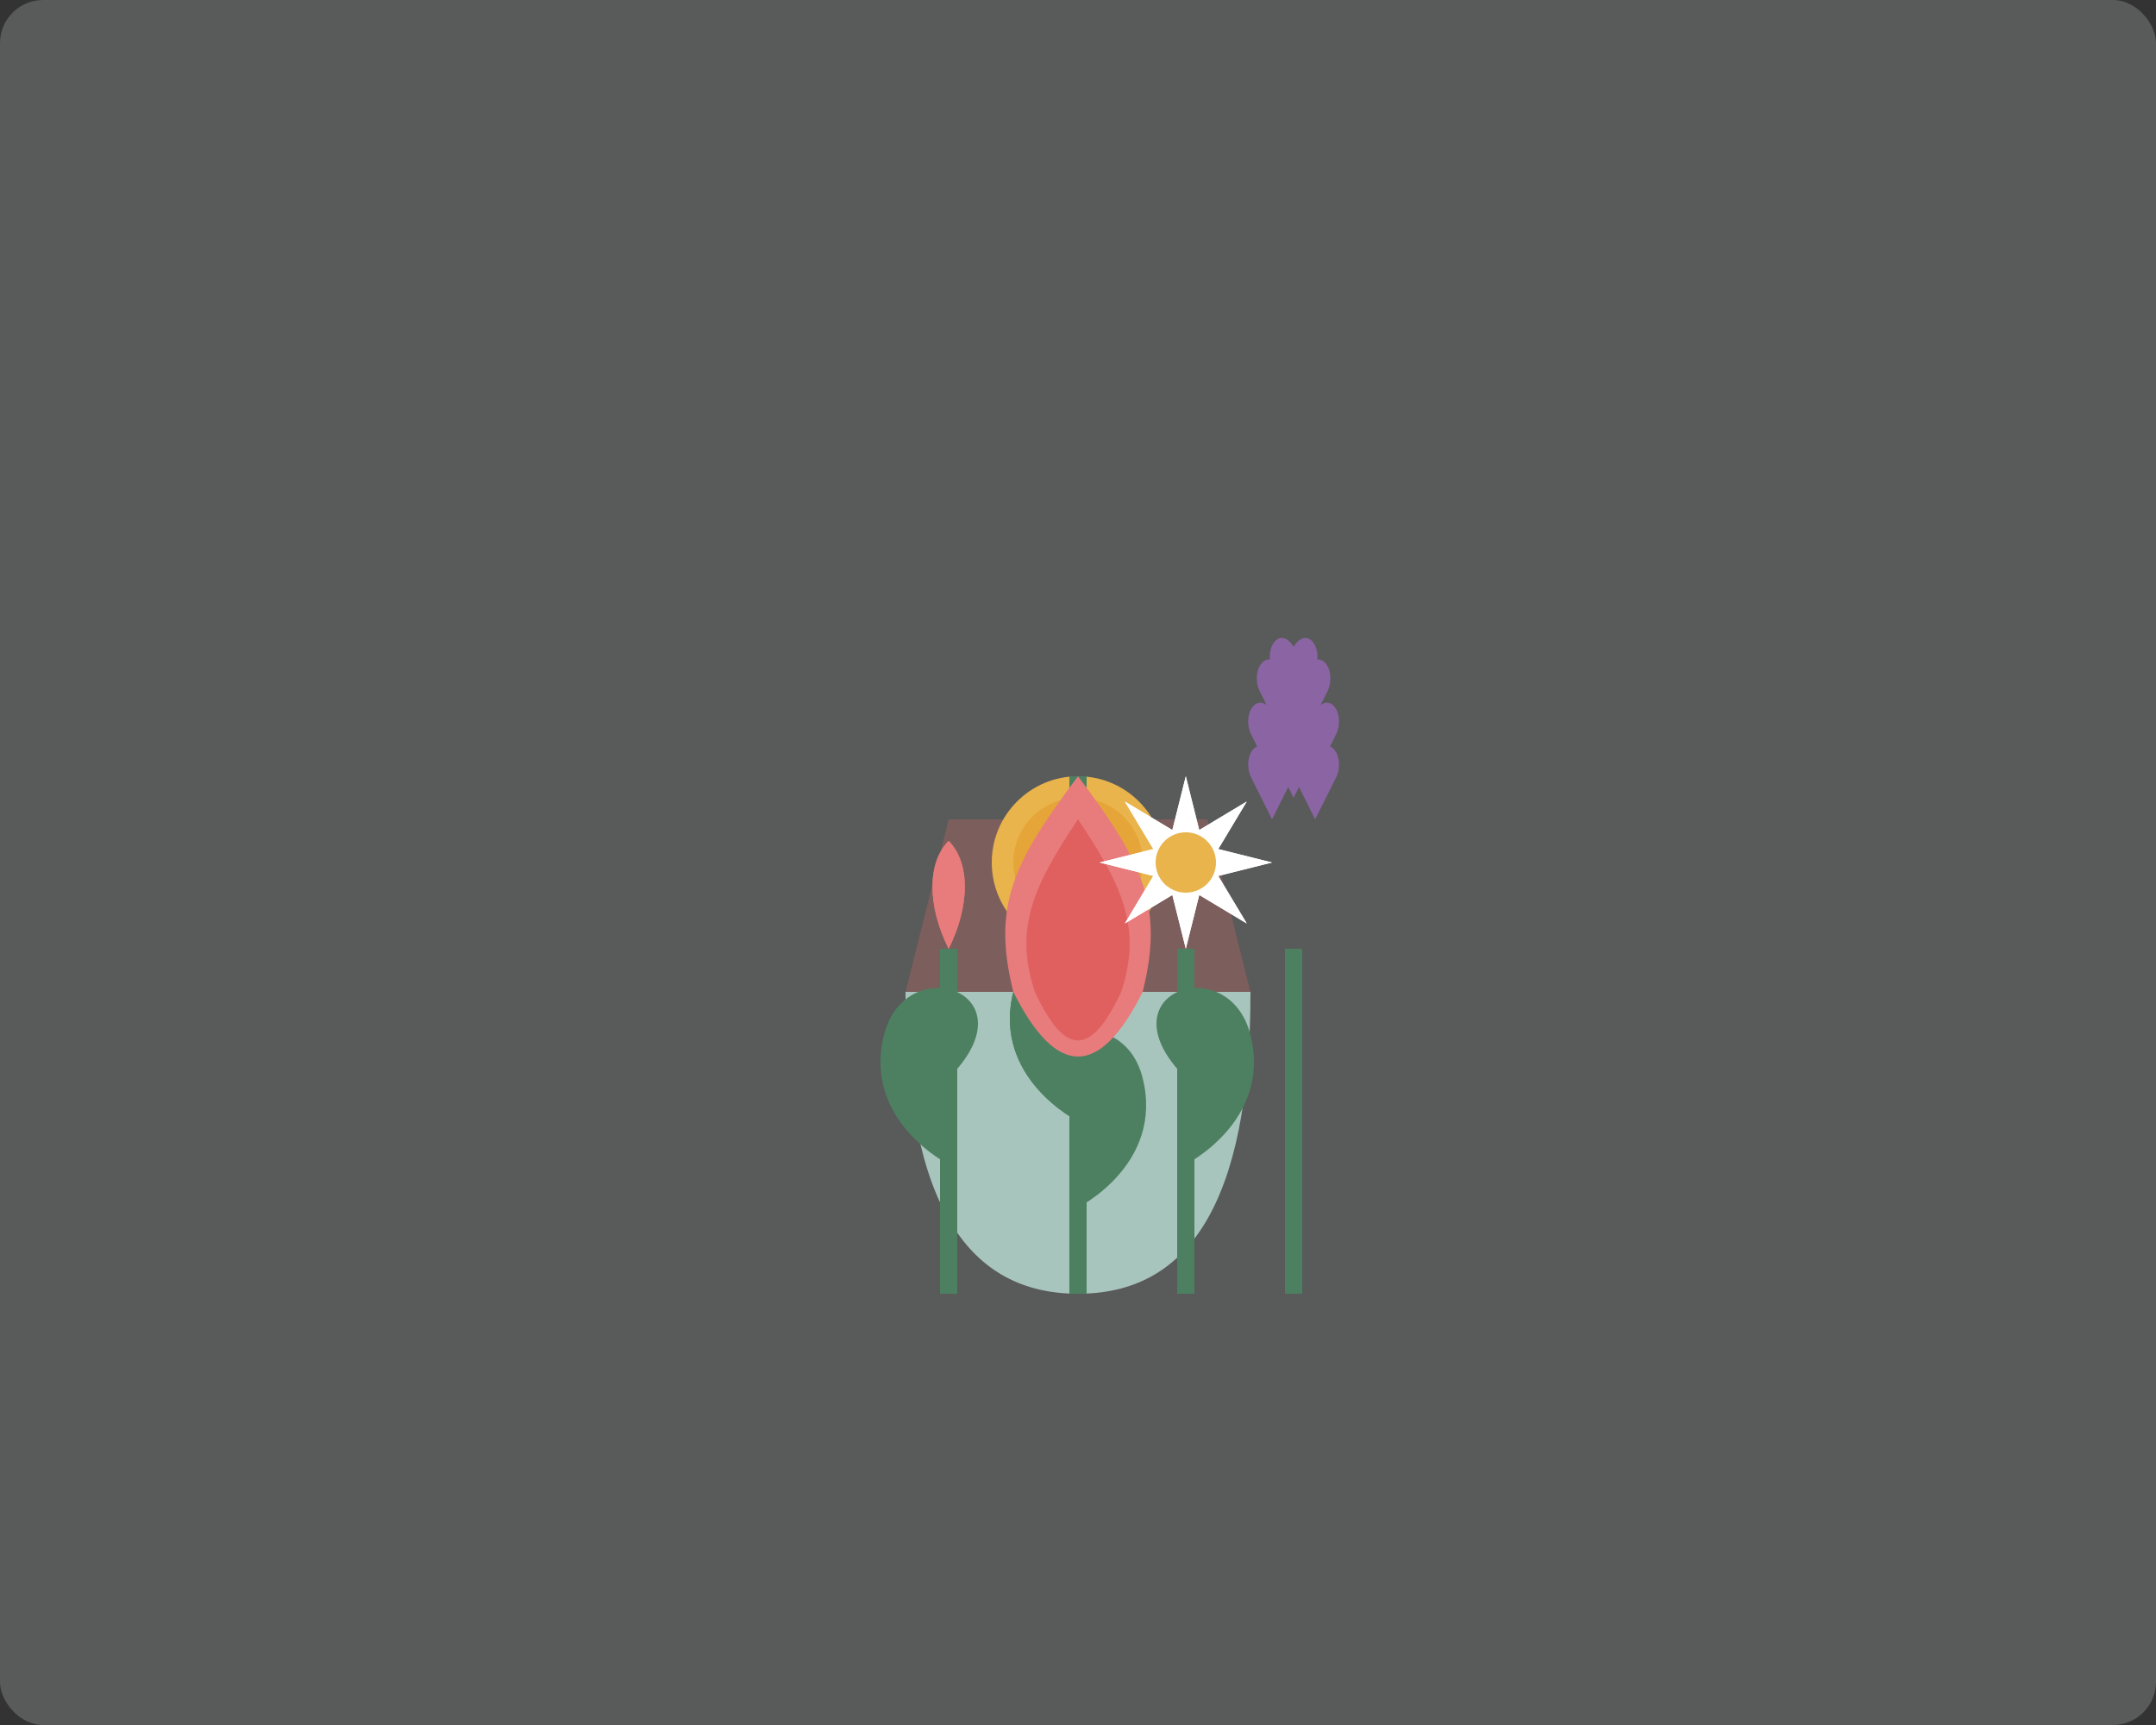 <svg width="500" height="400" viewBox="0 0 500 400" fill="none" xmlns="http://www.w3.org/2000/svg">
  <rect x="0" y="0" width="500" height="400" fill="#333333" stroke="none"/>
  <!-- Background -->
  <rect width="500" height="400" rx="10" fill="#f3f9f7" opacity="0.2"/>
  
  <!-- Vase -->
  <path d="M250 300C225 300 210 280 210 230L290 230C290 280 275 300 250 300Z" fill="#a7c5bd"/>
  <path d="M210 230L220 190H280L290 230H210Z" fill="#7c5e5c"/>
  
  <!-- Flower 1 - Rose -->
  <g transform="translate(230, 90)">
    <!-- Stem -->
    <path d="M20 210V110" stroke="#4d8061" stroke-width="4"/>
    <!-- Leaves -->
    <path d="M20 170C20 170 0 160 5 140C10 120 40 130 20 150" fill="#4d8061"/>
    <path d="M20 190C20 190 40 180 35 160C30 140 0 150 20 170" fill="#4d8061"/>
    <!-- Flower -->
    <g transform="translate(20, 110)">
      <circle cx="0" cy="0" r="20" fill="#e9b44c"/>
      <circle cx="0" cy="0" r="15" fill="#e6a539"/>
      <circle cx="0" cy="0" r="10" fill="#e39a26"/>
    </g>
  </g>
  
  <!-- Flower 2 - Tulip -->
  <g transform="translate(250, 80)">
    <!-- Stem -->
    <path d="M0 220V100" stroke="#4d8061" stroke-width="4"/>
    <!-- Leaves -->
    <path d="M0 180C0 180 -20 170 -15 150C-10 130 20 140 0 160" fill="#4d8061"/>
    <!-- Flower -->
    <path d="M0 100C-15 120 -20 130 -15 150C-5 170 5 170 15 150C20 130 15 120 0 100Z" fill="#e87b7b"/>
    <path d="M0 110C-10 125 -15 135 -10 150C-3 165 3 165 10 150C15 135 10 125 0 110Z" fill="#e05f5f"/>
  </g>
  
  <!-- Flower 3 - Daisy -->
  <g transform="translate(275, 100)">
    <!-- Stem -->
    <path d="M0 200V120" stroke="#4d8061" stroke-width="4"/>
    <!-- Leaves -->
    <path d="M0 170C0 170 20 160 15 140C10 120 -20 130 0 150" fill="#4d8061"/>
    <!-- Flower -->
    <g transform="translate(0, 100)">
      <!-- Petals -->
      <path d="M0 -20L5 0L0 20L-5 0Z" fill="white" transform="rotate(0)"/>
      <path d="M0 -20L5 0L0 20L-5 0Z" fill="white" transform="rotate(45)"/>
      <path d="M0 -20L5 0L0 20L-5 0Z" fill="white" transform="rotate(90)"/>
      <path d="M0 -20L5 0L0 20L-5 0Z" fill="white" transform="rotate(135)"/>
      <path d="M0 -20L5 0L0 20L-5 0Z" fill="white" transform="rotate(180)"/>
      <path d="M0 -20L5 0L0 20L-5 0Z" fill="white" transform="rotate(225)"/>
      <path d="M0 -20L5 0L0 20L-5 0Z" fill="white" transform="rotate(270)"/>
      <path d="M0 -20L5 0L0 20L-5 0Z" fill="white" transform="rotate(315)"/>
      <!-- Center -->
      <circle cx="0" cy="0" r="7" fill="#e9b44c"/>
    </g>
  </g>
  
  <!-- Flower 4 - Lavender -->
  <g transform="translate(300, 120)">
    <!-- Stem -->
    <path d="M0 180V100" stroke="#4d8061" stroke-width="4"/>
    <!-- Flower -->
    <g transform="translate(0, 70)">
      <path d="M0 0L-5 -10C-7 -15 -3 -20 0 -15C3 -20 7 -15 5 -10L0 0Z" fill="#8a64a3" transform="translate(-5, 0)"/>
      <path d="M0 0L-5 -10C-7 -15 -3 -20 0 -15C3 -20 7 -15 5 -10L0 0Z" fill="#8a64a3" transform="translate(0, -5)"/>
      <path d="M0 0L-5 -10C-7 -15 -3 -20 0 -15C3 -20 7 -15 5 -10L0 0Z" fill="#8a64a3" transform="translate(5, 0)"/>
      <path d="M0 0L-5 -10C-7 -15 -3 -20 0 -15C3 -20 7 -15 5 -10L0 0Z" fill="#8a64a3" transform="translate(-5, -10)"/>
      <path d="M0 0L-5 -10C-7 -15 -3 -20 0 -15C3 -20 7 -15 5 -10L0 0Z" fill="#8a64a3" transform="translate(5, -10)"/>
      <path d="M0 0L-5 -10C-7 -15 -3 -20 0 -15C3 -20 7 -15 5 -10L0 0Z" fill="#8a64a3" transform="translate(0, -15)"/>
      <path d="M0 0L-5 -10C-7 -15 -3 -20 0 -15C3 -20 7 -15 5 -10L0 0Z" fill="#8a64a3" transform="translate(-3, -20)"/>
      <path d="M0 0L-5 -10C-7 -15 -3 -20 0 -15C3 -20 7 -15 5 -10L0 0Z" fill="#8a64a3" transform="translate(3, -20)"/>
      <path d="M0 0L-5 -10C-7 -15 -3 -20 0 -15C3 -20 7 -15 5 -10L0 0Z" fill="#8a64a3" transform="translate(0, -25)"/>
    </g>
  </g>
  
  <!-- Flower 5 - Small Bud -->
  <g transform="translate(200, 110)">
    <!-- Stem -->
    <path d="M20 190V110" stroke="#4d8061" stroke-width="4"/>
    <!-- Leaves -->
    <path d="M20 160C20 160 0 150 5 130C10 110 40 120 20 140" fill="#4d8061"/>
    <!-- Flower Bud -->
    <g transform="translate(20, 110)">
      <path d="M0 0C-5 -10 -5 -20 0 -25C5 -20 5 -10 0 0Z" fill="#e87b7b"/>
      <path d="M0 0C5 -10 5 -20 0 -25C-5 -20 -5 -10 0 0Z" fill="#e87b7b"/>
    </g>
  </g>
</svg>
